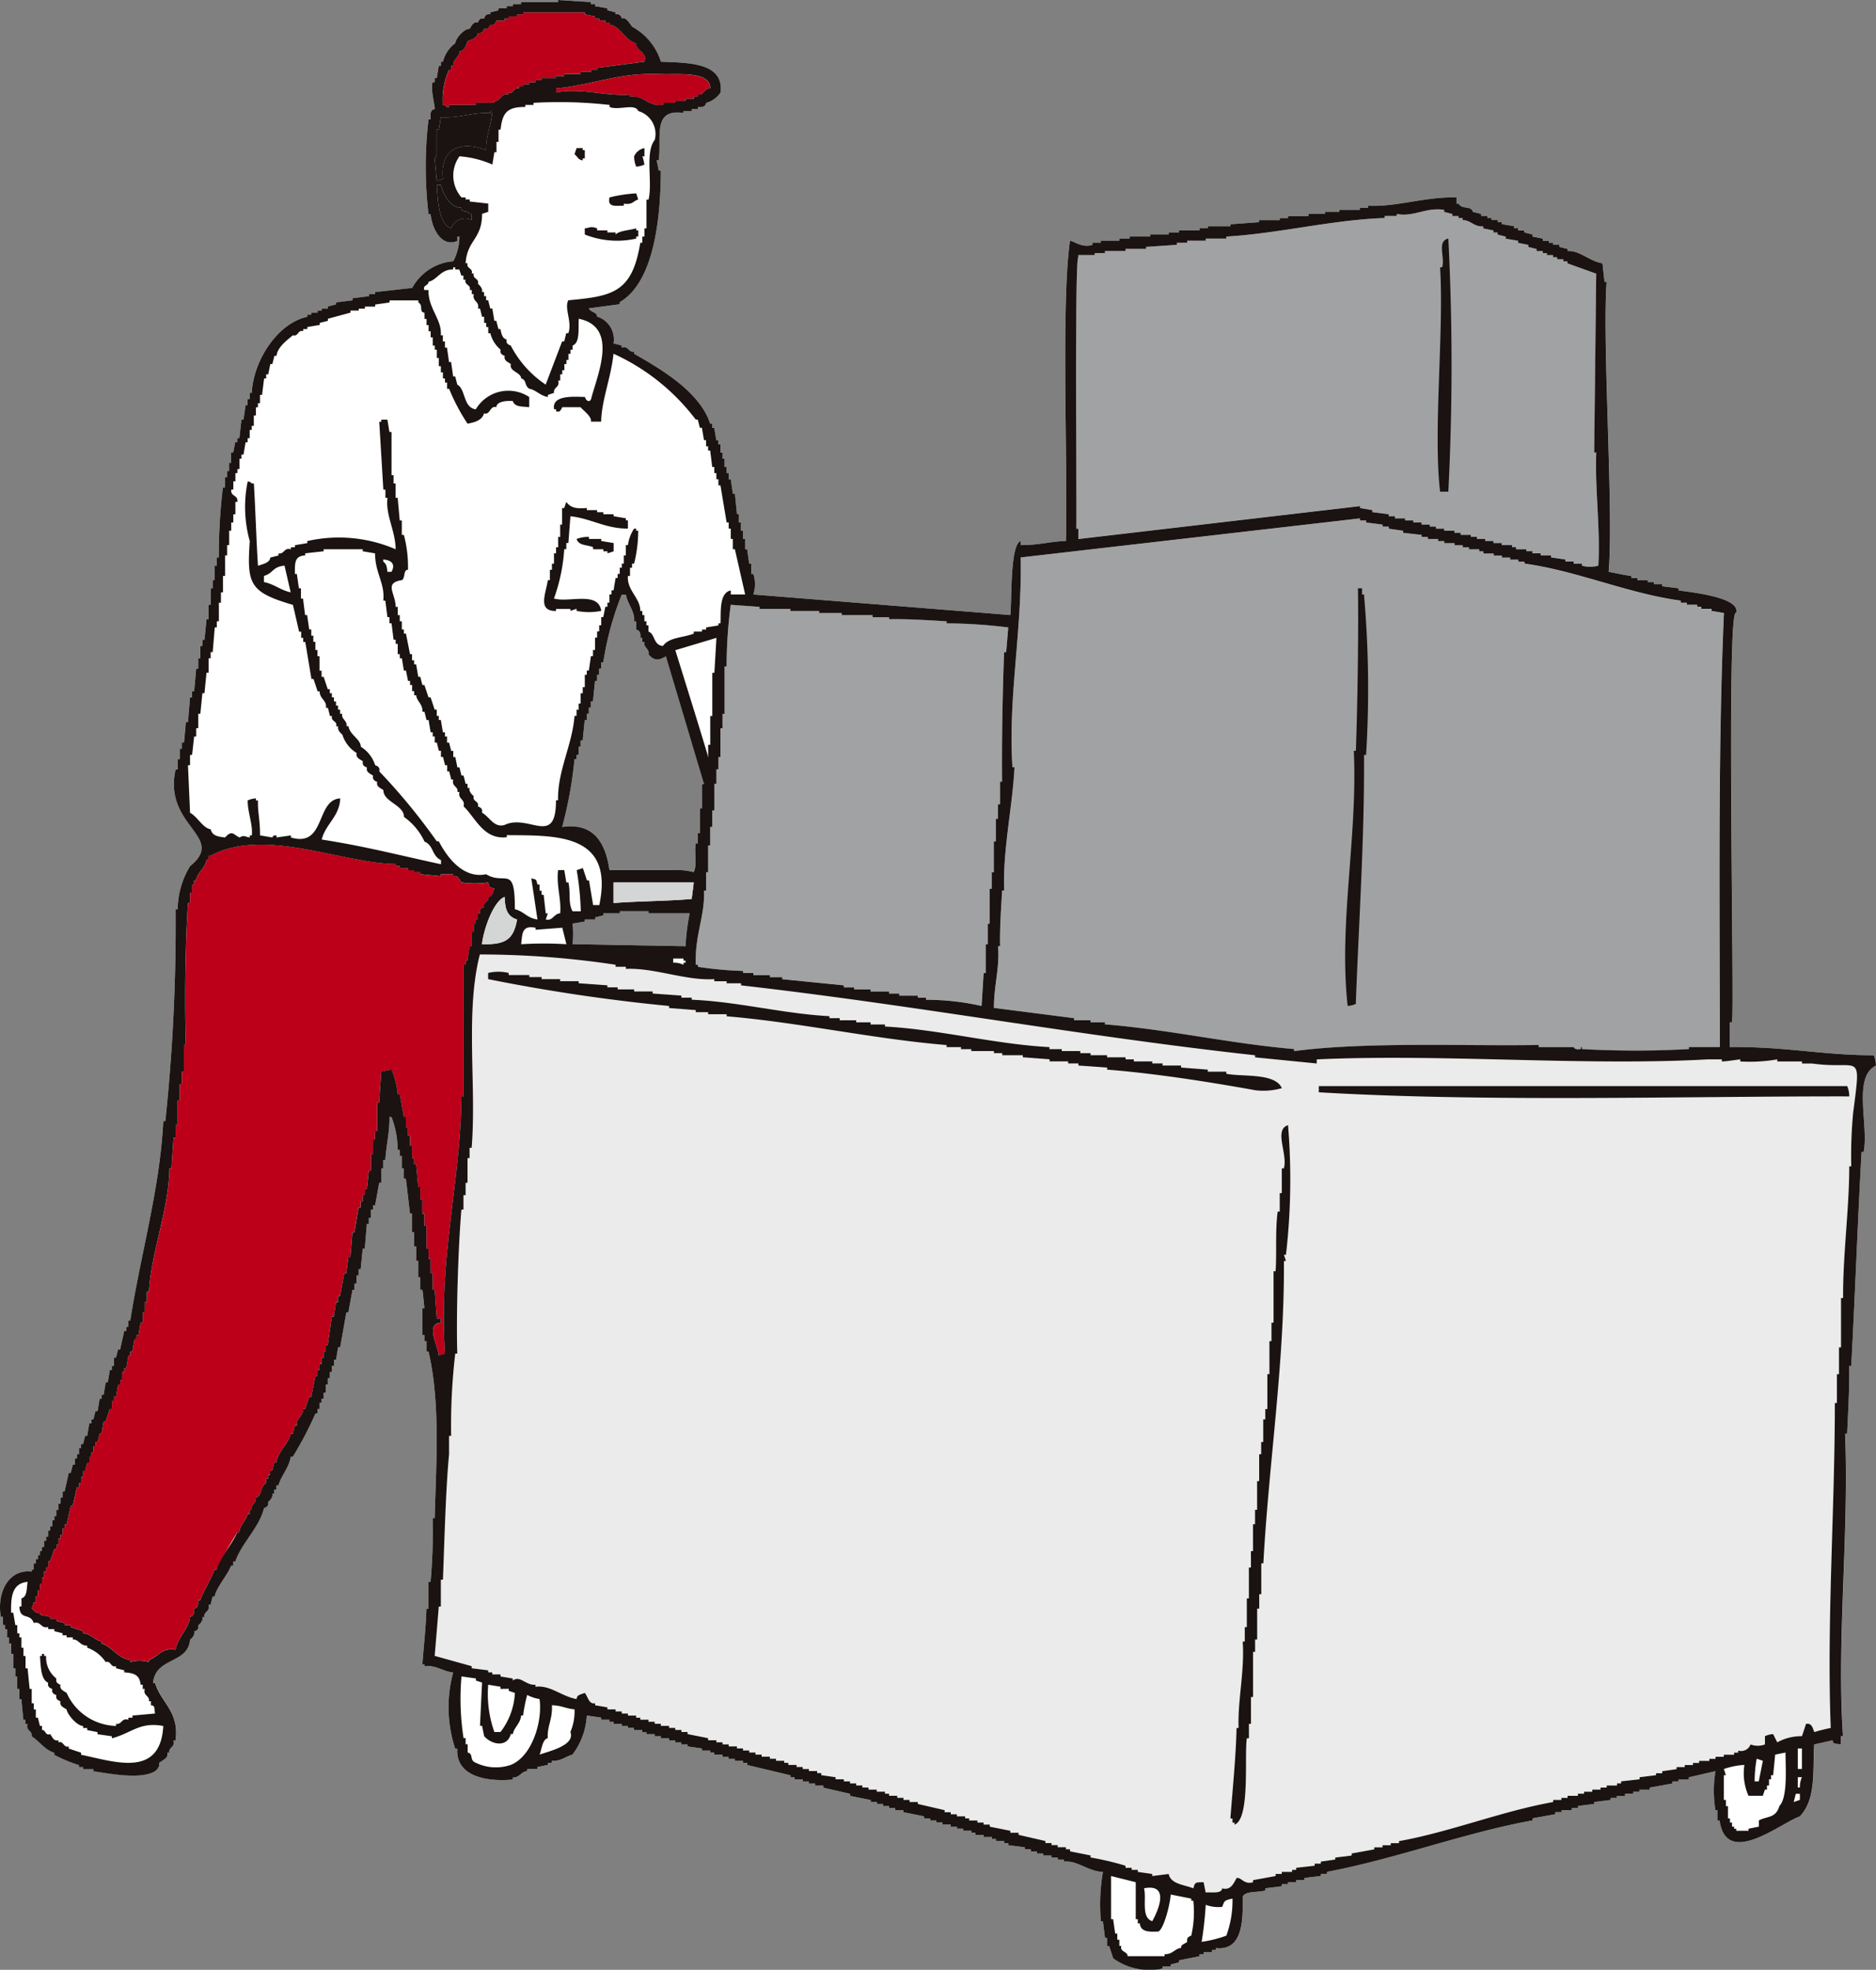 <svg id="グループ_8395" data-name="グループ 8395" xmlns="http://www.w3.org/2000/svg" xmlns:xlink="http://www.w3.org/1999/xlink" width="97.906" height="102.753" viewBox="0 0 97.906 102.753">
  <rect x="0" y="0" width="97.906" height="102.753" fill="#808080" stroke="none"/>
  <defs>
    <clipPath id="clip-path">
      <rect id="長方形_7254" data-name="長方形 7254" width="97.906" height="102.753" fill="none"/>
    </clipPath>
  </defs>
  <path id="パス_10341" data-name="パス 10341" d="M39.522,34.533,39.308,42.8l-2.683-7.189Z" transform="translate(-2.029 -1.913)" fill="#fff" fill-rule="evenodd"/>
  <g id="グループ_8224" data-name="グループ 8224" transform="translate(0 0)">
    <g id="グループ_8223" data-name="グループ 8223" clip-path="url(#clip-path)">
      <path id="パス_10342" data-name="パス 10342" d="M97.905,55.582a1.37,1.37,0,0,0-.108-.537c-2.669,0-4.566-.455-7.512-.429V53.329h.108c.148-.505-.311-21.686.214-21.353.274-.835-2.456-1.09-3-1.181v-.107l-.858-.108v-.108h-.43v-.107h-.321v-.108h-.537v-.107h-.322v-.108c-.449-.061-.8-.15-1.181-.214.272-3.057-.341-11.92-.107-15.13h-.108c-.036-.322-.072-.643-.107-.965-.681-.108-1.181-.682-1.825-.644v-.107l-.429-.108v-.108h-.322v-.107h-.214v-.108h-.322v-.107l-.537-.108v-.107l-.429-.108v-.108h-.322v-.107H79.02V11.8l-.644-.107v-.108h-.214v-.108h-.322v-.107h-.214v-.108H77.3V11.16l-.429-.108c-.1-.343-.564-.107-.751-.429h-.108V10.3c-1.617-.051-3.122.505-4.613.429v.108h-.43v.107H69.9v.108h-.752v.108H68.29v.107H67.217v.108h-.43v.107H65.714v.108l-1.5.108V11.8h-1.18v.108H62.6v.107H61.529v.108h-.537v.108h-.965v.107H58.954v.108h-.537v.107h-.965v.108h-.43v.107c-.513.178-.9-.148-1.18-.214-.477,3.291-.1,12.05-.214,15.666-.838.028-1.427.223-2.362.214V28.22c-.552.22-.454,2.959-.537,3.863L39.318,31.01a1.788,1.788,0,0,0,0-1.072h-.107V29.4H39.1q-.054-.377-.107-.752h-.108v-.537h-.108v-.429h-.107v-.429h-.108v-.43h-.108q-.052-.536-.107-1.073h-.108c-.036-.25-.071-.5-.107-.751H38.03v-.322h-.107v-.321h-.108v-.43h-.108v-.322H37.6v-.429h-.108v-.214h-.107l-.108-.644h-.108V22.1h-.107c-.549-1.7-2.635-2.874-3.97-3.648v-.108c-.3.056-.283-.324-.644-.214v-.107l-.429-.108a1.245,1.245,0,0,0-.859-1.4c.009-.237-.338-.214-.429-.429l1.61-.214v-.108c1.9-1.1,2.139-4.766,2.145-6.867h-.107l-.108-.537h.108c.17-1.171-.371-2.705,1.288-2.468V5.794h.43V5.687h.321V5.58c.19.02.387.01.43-.214a1.326,1.326,0,0,0,.751-.537c.195-1.6-1.752-1.55-3.113-1.61a3.134,3.134,0,0,0-1.5-1.825c-.106-.124-.315-.536-.537-.429C32.4.8,32.308.71,32.129.751V.643L31.7.537V.429L31.055.322V.214h-.214V.107L29.124,0V.107H27.193V.214h-.429V.322h-.322V.429h-.429V.537l-.43.107V.751C25.4.713,25.318.8,25.261.965c-.181-.038-.266.048-.321.214-.244-.061-.312.152-.43.322-.3,0-.722.487-.751.751a1.731,1.731,0,0,0-.643.966h-.108v.214H22.9c-.036.214-.071.429-.107.643h-.108v.215h-.107c-.124.343.14,1.288.107,1.394-.264.027-.221.348-.214.537h-.108a21.1,21.1,0,0,0,0,4.937h.108c.07.728.549,1.759,1.4,1.394V12.34h.107a2.873,2.873,0,0,1-.321,1.288,2.688,2.688,0,0,0-2.146,1.4l-1.932.214v.108h-.322v.107l-.859.108v.107l-.858.108v.108l-.43.107V16.1h-.322V16.2h-.214v.108h-.321v.108h-.215v.107c-1.579.35-2.81,2.3-2.9,3.97h-.107v.322h-.108v.322h-.107l-.108.751H12.6q-.052.483-.107.965h-.108v.214h-.107l-.108.537h-.108v.537h-.107v.43h-.108v.322h-.107v.537h-.108a29.9,29.9,0,0,0-.214,3.648h-.108v.429h-.107v.751H11.1v.43H10.99v.858h-.107V32.3h-.108q-.054.536-.107,1.072h-.108v.322h-.107v.644h-.108v.537h-.108q-.052.589-.107,1.18h-.108v.322H9.918L9.81,37.663H9.7q-.054.537-.107,1.073H9.488v.322H9.381v.537H9.273v.537H9.166c-.67,2.978,2.676,3.493.752,5.043a4.389,4.389,0,0,0-.644,2.253H9.166a97.772,97.772,0,0,1-.537,11.052H8.522c-.173,3.51-1.187,6.959-1.717,10.409H6.7v.322H6.591v.214H6.484l-.215.965H6.162l-.108.43H5.947v.429H5.84v.214H5.732c-.035.214-.071.43-.107.644H5.517q-.054.322-.107.643H5.3v.215H5.2q-.052.322-.107.643H4.981c-.036.144-.072.286-.107.429H4.767v.215H4.659q-.052.322-.107.643H4.444l-.107.43H4.23v.214H4.123v.322H4.016v.214H3.908V76.4H3.8l-.108.429H3.586q-.106.483-.214.965H3.265v.322H3.157v.322H3.05v.322H2.942v.322H2.835V79.3H2.728v.321H2.62v.215H2.514v.321H2.406v.215H2.3v.321H2.192v.215H2.084v.214H1.977v.214H1.869v.214H1.762v.322H1.655v.108c-1.237-.148-1.831,1.146-1.61,2.36H.153v.43H.26v.214H.367v.429H.474v.322H.582v.537H.689v.751H.8v.43H.9v.643h.107v.537h.108L1.226,89.7h.107v.214h.108c-.11.364.27.341.214.644.456.3.683.711,1.18.859v.107a7.644,7.644,0,0,0,1.288.537v.108h.214v.108h.537v.107c.943.136,2.462.438,3.218,0,.118-.093.268-.265.215-.429.178-.166.5-.248.429-.537h.108c-.056-.3.324-.283.214-.644h.107c.2-1.529-.764-1.96-1.073-3H7.986C8.124,86.408,9.8,86.8,9.918,85.52c.117-.092.267-.265.214-.429.165-.053.255-.143.214-.322.116-.09.268-.267.214-.43h.108c-.056-.3.324-.282.214-.643h.107l.108-.429h.108c.07-.46.665-1.106.858-1.61h.108v-.215h.108c.327-.961,1.265-1.788,1.5-2.789.165-.053.255-.143.214-.322.116-.088.268-.267.214-.429h.108v-.214h.108v-.215h.107c.148-.532.546-.893.644-1.5h.107a18.065,18.065,0,0,0,1.181-2.253h.107V73.5h.108V73.18h.107v-.214h.108v-.322H17v-.43h.107v-.321h.108v-.322h.108v-.322h.107v-.322h.108c.036-.214.071-.429.107-.643h.108q.16-.912.322-1.824h.107q.108-.591.214-1.181H18.5v-.322h.108v-.429h.107v-.322h.108q.054-.536.107-1.073h.108l.108-1.288h.107v-.322h.108v-.429h.107v-.214h.108q.108-.591.214-1.181H19.9v-.751H20v-.429h.108c.058-.855.233-1.473.214-2.254h.108a4.8,4.8,0,0,1,.322,1.717h.107V60.3h.108v.643h.107v.537h.108q.108.913.214,1.824h.108v.965h.107v.752h.108v.751h.108v.859h.107v.643h.108c.023.078.107.965.107.965h-.107v1.4h.107v.322h.108V70.5h.107c.628,2.685.395,5.85.322,8.691h-.107a29.456,29.456,0,0,1-.108,3.326h-.108v1.4h-.107c-.034,1.036-.148,2.014-.214,2.9h.107v.108c.562-.1.929.251,1.5.322a6.914,6.914,0,0,0,.107,3.97h.108c-.09,1.545,1.748,1.725,2.9,1.609v-.107c.36.025.456-.346.751-.322V92.28h.537v-.108l.537-.108v-.107H28.8v-.108c.462.031.735-.233,1.073-.322a3.684,3.684,0,0,0,.751-2.038l.751.108V89.7h.43v.108h.214v.107h.429v.108h.322v.108h.322v.107h.429v.108h.214v.107h.43v.108h.321v.108h.43v.107h.322v.108h.321v.107h.322V91.1l.751.108v.107h.43v.108h.214v.107h.429v.108h.322v.107h.322v.108h.429v.108H39v.107l2.253.537v.108h.214v.107h.43v.108h.321v.108h.322v.107h.429v.108l1.4.322v.107l1.073.214V94h.322V94.1h.322v.107H46.4v.108h.322v.107h.43v.108l1.073.214v.108h.321v.107h.322v.108h.322v.108h.429v.107h.322v.108h.322V95.5h.429v.108h.214v.107h.43v.108h.429v.108h.214v.107h.43v.108h.214v.107l.859.108v.108H53.8v.107h.322v.108h.322v.107h.429v.108H55.2V97h.322v.107c.7-.079,1.257.513,2.038.537a9.93,9.93,0,0,0-.107,2.575h.107l.108.859h.107v.429h.108c.072.215.143.43.214.644a3.2,3.2,0,0,0,2.575.537v-.107h.43v-.108l.429-.108v-.107l1.073-.215v-.107h.214v-.108h.43v-.107h.214v-.108c1.491.177,1.391-1.676,1.4-2.683.16-.313.815-.192,1.18-.322V98.5l.859-.108v-.107h.322v-.108h.429v-.107h.429v-.108l.859-.108v-.107h.322v-.108c3.545-.662,7.211-2.05,10.73-2.683v-.107l1.181-.214v-.108h.322v-.108h.537v-.107h.321v-.108L83.2,94.1V94l.859-.108v-.107h.322v-.108h.429v-.107h.429V93.46h.322v-.108H86.1v-.107l1.181-.214v-.108H87.6v-.108h.537v-.107l1.4-.322a6.053,6.053,0,0,0,0,2.038h.108v.537h.107c.354,2.481,3.162.143,4.186-.214.853-.908.667-2.289.751-3.756l.965-.214c-.006.222.191.163.429.214v-.429h.108c-.341-4.935.33-10.751.108-15.773H96.4c.05-1.137.128-2.4.108-3.541h.107c.2-3.753.333-7.5.537-11.16h.108c.283-1.364-.589-3.914.644-4.507M35.777,49.359l-5.9-.108a4.142,4.142,0,0,0,0-1.073l.644-.107v-.108h.536v-.107l.43-.108v-.108h.859v-.107h1.5v.107h2.146a11.472,11.472,0,0,0-.214,1.717m1.5-14.271h-.108v2.253h-.107v1.5h-.108v.643H36.85l-.108,1.4h-.108V42.17h-.107v1.288h-.108v.537h-.107c-.089.525.084,1.111-.108,1.5a3.666,3.666,0,0,0-1.18-.108H31.807c-.217-1.54-.9-2.479-2.468-2.253a21.37,21.37,0,0,0,.644-3.541h.107V39.38H30.2v-.43H30.3v-.321h.108l.108-1.073h.107v-.322h.108v-.322h.107V36.59h.108q.054-.536.107-1.073h.108V35.2h.108v-.322h.107v-.322h.108a15.812,15.812,0,0,1,.965-3.541h.214c.092.508.49.895.43,1.4H33.2v.43c.223.04.239.241.215.429h.107v.214h.108c-.08.265.294.379.214.644.5.589.8.053,1.4-.108v-.108l2.146-.643-.108,1.824" transform="translate(0)" fill="#fff" fill-rule="evenodd"/>
      <path id="パス_10343" data-name="パス 10343" d="M10.493,43.2q-.054-1.234-.107-2.468h.107V40.2H10.6c.036-.321.071-.643.107-.965h.108V38.8h.107v-.751h.108l.108-1.073h.107l.108-1.073h.107v-.752h.108v-.321h.108q.054-.645.107-1.287h.108v-.322h.107v-.966H12.1v-.536h.108v-.859h.107V29.79h.108v-.537h.107V28.5h.108v-.43h.107v-.429h.108V27h.108c.042-.382-.368-.263-.322-.643h.107v-.43h.108V25.5h.108v-.214h.107v-.537h.108v-.214h.108q.052-.323.107-.644H13.5v-.214H13.6v-.429h.108V23.03h.107v-.537h.108v-.429h.108V21.85h.107v-.43h.108q.054-.428.107-.858h.108v-.214h.108c.036-.179.071-.358.107-.537h.108c.036-.144.072-.286.107-.43H15c.058-.434.47-.757.859-1.073.287.086.248-.3.537-.214v-.108h.214V17.88l.643-.108v-.107l.43-.108v-.107l1.18-.322v-.108h.43v-.108h.322v-.107h.537V16.7l.751-.107v-.108h1.5v.108c.281.147.008.486.322.537v.322h.107v.321h.108v.322h.108v.322h.107v.429h.108v.214h.107v.43h.108v.429h.108v.322h.107v.322H23.8v.214h.107V21.1h.108a10.341,10.341,0,0,0,.965,1.824c.427-.075.769-.2.859-.537.34.1.3-.423.644-.322.02-.329.6-.339.858-.322.111.313.422.275.859.322v-.537a1.972,1.972,0,0,0-2.789.644c-.67-.094-.517-1.055-.966-1.288-.036-.143-.071-.285-.107-.429h-.108L24.12,19.7h-.107l-.108-.751H23.8v-.322h-.108v-.322h-.107c.071-.823-.667-1.4-.644-2.361h-.214c-.1-.267.232-.227.214-.429.461-.1.636-.656,1.288-.644v-.107h.108v.107h.214c.036.108.072.214.107.322h.108v.214h.108c-.086.288.3.248.214.537h.107v.214H25.3c-.094.393.31.359.214.751h.108l.107.43h.108v.322h.107v.214h.108V18.2h.108a1.623,1.623,0,0,0,.537.858c-.039.182.047.267.214.322-.062.244.152.312.322.429-.108.388.531.424.537.752.306.077.15.372.429.537.345.059.547.358.965.429V21.42l.322-.107c-.056-.3.325-.283.214-.644h.108v-.321h.108v-.215h.107v-.321h.108V19.6h.107v-.321h.108v-.215h.108v-.214c.389-.154.293-.834.321-1.394,2.089.427.985,2.883.644,4.185-.074.2-.267.1-.322-.108-.474,0-1.75-.14-1.61.644h.108v.107c.224.079.258-.12.322-.214h.965c.072.115.61.488.537.751h.537c.018-1.117.52-2.3.643-3.54a11.137,11.137,0,0,1,4.292,3.434H37c.036.143.071.285.107.429h.108l.108.643h.107V24.1h.108v.214h.107l.108.859h.108V25.5h.107v.322h.108v.322h.107q.162.965.322,1.931h.108V28.4h.107v.537h.108v.537h.107q.269,1.18.537,2.361h-.751v-.214c-.634.128-.5,1.209-.537,1.716H38.07v.108l-.644.108v.107h-.214v.108h-.429v.107c-.575.219-1.288.183-1.61.644-.518-.054-.395-.625-.751-.751v-.322h-.108v-.214h-.108V32.9H34.1v-.214h-.108c.015-.67-.708-1.072-.643-1.824h.107v-.43h.108v-.214h.107a7.252,7.252,0,0,0,.215-1.716h-.108V28.4H33.67a2.047,2.047,0,0,0-.321.859h-.108v.537h-.108v.429h-.107v.214h-.108v.322h-.107v.214H32.7l-.108.644H32.49v.214h-.108v.429h-.107v.215h-.108l-.108.537h-.107v.429h-.108v.322h-.107v.321h-.108v.644h-.108v.322h-.107l-.108.751H31.2v.214h-.108v.644h-.107v.322H30.88v.536h-.108v.322h-.107v.322h-.108c-.11,1.508-.894,2.872-.859,4.4h-.107c0,2.465-1.415.685-2.683,1.288-.556.157-.762-.4-1.181-.644.042-.179-.05-.268-.214-.322.086-.288-.3-.248-.214-.537-.115-.09-.269-.266-.214-.429h-.108V41.7h-.107l-.108-.43h-.108c-.035-.143-.071-.286-.107-.429h-.108c-.036-.179-.071-.358-.107-.537h-.108v-.322H24.12l-.107-.429h-.108v-.322H23.8v-.214h-.108c-.036-.214-.072-.43-.107-.644h-.108V38.16h-.108v-.322h-.107q-.108-.322-.214-.643H22.94c-.072-.214-.143-.43-.214-.644h-.108c-.036-.143-.072-.286-.107-.429H22.4l-.108-.644h-.107v-.214h-.108V34.94h-.107l-.215-1.073h-.107v-.214h-.108v-.429h-.107V32.9H21.33v-.429h-.108c0-.71-.633-1.245.322-1.4.192-.088.068-.558.322-.537a6.454,6.454,0,0,0-.214-1.824h-.108v-.751h-.107l-.108-1.181h-.108v-.751h-.107v-.429h-.108V23.352H20.9l-.108-.643h-.322v.107h-.107q.106,1.771.214,3.541h.107v.429h.108c-.107.91.409,1.69.429,2.683a7.466,7.466,0,0,0-4.613-.429v.107l-.644.108v.107H15.75v.108c-.362-.11-.341.27-.643.214v.108l-.43.107c-.028.272-.362.335-.643.43-.085-1.3-.136-3.015-.215-4.292-.2.011-.083-.081-.321-.108a6.612,6.612,0,0,0,.107,3.113c-.151,2.237-.025,2.661,2.254,3.326q.16.7.322,1.4h.107v.321h.108V34.3H16.5q.162.965.322,1.931h.108q.106.323.214.644h.107c-.01.394.4.486.322.859h.108c.036.143.072.286.107.429H17.9c-.085.288.3.248.214.537h.108c-.05.167.094.334.214.429a1.758,1.758,0,0,0,.751.966c-.061.244.152.311.322.429-.038.183.047.266.214.322-.061.244.152.311.322.429-.039.181.048.267.214.322-.062.243.153.312.322.43-.017.609,1.09.785,1.073,1.394A3.25,3.25,0,0,1,22.726,44.7c.486.2.368.733.859.966v.214c-2.319-.5-3.922-.929-6.224-1.288.195-.811.932-1.2.965-2.146-1.289.067-.74,2.581-2.575,2.038v-.108L15,44.49v-.108c-.186-.026-.214.108-.214.108l-.644-.108c0-.845-.133-1.254-.107-1.824h-.108v-.107a1.143,1.143,0,0,0-.429.107c-.007.622.281,1.271.214,1.824H13.6v.108c-.286-.043-.265-.141-.537,0-.317-.153-.381-.408-.751,0-.431-.049-.673-.112-.751-.429-.4-.052-.671-.634-1.073-.859" transform="translate(-0.575 -0.818)" fill="#fff"/>
      <path id="パス_10344" data-name="パス 10344" d="M24.124,8.388V7.1h.108q.052-.322.107-.644c1.054.052,1.663-.276,2.575-.214V6.135h.108c-.047.735-.323,1.208-.322,2.038-1.213-.5-2.437-.158-2.253,1.5l-.322.108L24.016,8.6s.091-.02.108-.214" transform="translate(-1.33 -0.34)" fill="#1a1311"/>
      <path id="パス_10345" data-name="パス 10345" d="M24.881,12.477c-.642-.214-.689-1.366-.751-2.253h.214c.141.541.52,1.191,1.073,1.18,0,.272.3.1.429.322h.108v.322a.769.769,0,0,0-1.073.429" transform="translate(-1.336 -0.566)" fill="#1a1311"/>
      <path id="パス_10346" data-name="パス 10346" d="M23,73.3c-.056-.573-.723-1.652.108-1.716v-.215H22.89q-.054-.751-.107-1.5h-.108V69h-.107v-.751h-.108v-.537h-.108v-1.18h-.107v-.644h-.108V65.14h-.107V64.5h-.108q-.054-.589-.107-1.18H21.71v-.322H21.6v-.643H21.5v-.537h-.108v-.43H21.28v-.537h-.107q-.108-.589-.214-1.18h-.108a4.176,4.176,0,0,0-.322-1.288l-.537.107q-.052.8-.107,1.61h-.108v1.5h-.107v.43h-.108v.751h-.108v.859h-.107l-.108.965h-.107v.322h-.108v.321h-.108v.322h-.107q-.108.645-.214,1.288h-.108q-.054.645-.107,1.288h-.108L18.168,69h-.107q-.108.591-.214,1.181H17.74v.322h-.108c-.036.25-.071.5-.107.751h-.108q-.108.751-.214,1.5H17.1v.322h-.107V73.4h-.108v.321h-.108v.322h-.107v.322h-.108q-.106.537-.214,1.073h-.107l-.215.644h-.107c.01.394-.4.485-.322.858h-.108c-.035.144-.071.286-.107.43h-.108c-.117.521-.642.878-.751,1.5h-.107l-.108.429H14.2v.215h-.108v.214h-.108v.214c-.324.176-.173.659-.536.751.08.265-.294.379-.215.644h-.108v.214h-.107c-.038.322-.4.551-.43.965h-.107a21.767,21.767,0,0,0-1.072,1.932H11.3c-.169.489-.582,1.119-.751,1.61h-.107c.022.191.009.386-.214.429.023.19.008.387-.215.429-.026.607-.609,1-.751,1.717-.744-.13-.91.4-1.4.537v.108a1.7,1.7,0,0,0-.964,0v-.108c-.69-.1-.915-.674-1.5-.859v-.107c-.324-.039-.552-.4-.967-.43v-.107l-.643-.215v-.107H3.468v-.108l-.429-.107V87.03H2.717v-.108l-.537-.107v-.108c-.234.043-.237-.064-.43-.214l.108-.322h.108V85.85h.108v-.322h.107v-.322h.107v-.322H2.4v-.322H2.5v-.214H2.61v-.322h.108c.073-.214.143-.429.214-.643h.108v-.214h.108v-.322h.108v-.214h.106v-.322h.108v-.214h.107l.215-.966H3.9q.108-.482.214-.965H4.22v-.214h.108v-.322h.106V79.3h.108l.108-.429h.107v-.322h.108v-.214h.108v-.322h.108V77.8h.106l.108-.429H5.4c.036-.215.07-.43.106-.644h.108l.215-.643h.107v-.43h.107v-.214h.109c.036-.214.072-.429.106-.644h.108v-.214h.108v-.429h.108V73.94h.107q.054-.323.107-.644H6.9v-.214h.108c.034-.214.07-.429.106-.644h.108v-.214h.108l.107-.643h.108v-.537h.108v-.537h.108v-.537h.106c.118-2.059,1.052-4.334,1.074-6.438h.107q.054-.8.107-1.61h.108v-.643h.109V59.989h.107v-.858h.107v-.644h.107v-1.4H9.8c-.074-2.409-.031-5.142.108-7.4h.107v-.537h.109v-.429h.107v-.214h.107c.026-.389.51-.684.537-1.073h.108v-.214h.107c2.8-1.508,6.849.4,9.658.429v.108h.214v.107h.429v.108h.322v.108h.322v.107l1.073.108v-.108h.643v.108c.243-.062.312.152.429.322a4.514,4.514,0,0,0,1.4,0c.082.292.026.244.322.321-.082.224-.094.428-.322.43.085.288-.3.248-.214.537-.165.053-.254.142-.214.321h-.108v.322h-.107v.214h-.108v.43h-.107v.751h-.108l-.108.751h-.107v.214h-.108v6.867h-.108c-.051,4.545-1.205,8.393-.858,13.413L23,73.3" transform="translate(-0.097 -2.583)" fill="#bc0019"/>
      <path id="パス_10347" data-name="パス 10347" d="M98.055,60.862a23.942,23.942,0,0,0-.108,2.9H97.84c0,2.217-.336,4.6-.322,6.867h-.108V73.2H97.3v1.4H97.2v1.5h-.107c0,5.6-.427,11.418-.214,16.954a8.257,8.257,0,0,0-.859.214c-.1-.275-.145-.469-.43-.429q-.106.322-.214.644a2.568,2.568,0,0,0-1.288.321l-.214-.429a1.123,1.123,0,0,0-.429.108v.429a1.042,1.042,0,0,1-.752,0,.522.522,0,0,1-.643.322v.107h-.214v.108H91.3v.107h-.43v.108h-.322v.108h-.537v.107h-.321v.108h-.43v.107h-.429V95.2l-.751.108v.107h-.322v.108l-.859.107v.108l-.965.107v.108h-.214v.108h-.537v.107h-.322v.108h-.429v.108H84v.107h-.321v.108H83.14V96.7h-.322v.108h-.43v.107c-2.619.459-5.432,1.577-8.047,2.039v.107h-.43v.108h-.429v.108h-.429v.107l-1.181.214v.108l-.859.107v.108l-.751.108v.107h-.322v.108l-.965.108v.107h-.214v.108h-.537v.107H67.9v.108l-1.18.214v.108c-.476.145-.631-.293-.859-.215-.176.334-.322.644-.751.537-.035.294-.528.184-.859.215l-.108-.537c-.41.01-.448-.022-.537.321-.459-.195-1.169-.207-1.287-.751l-.859.108v-.108l-.751-.107v-.108h-.321v-.107H60.07v-.108a14.885,14.885,0,0,0-1.824-.43v-.107l-1.073-.214v-.108h-.214v-.107h-.43v-.108h-.321v-.108h-.322v-.107l-1.4-.322v-.108h-.429v-.107L52.988,98.2V98.1h-.322v-.108h-.322v-.107h-.429v-.108H51.7v-.107h-.429v-.108h-.322v-.107h-.321v-.108l-1.4-.322v-.108H48.8v-.107h-.321V96.7h-.322v-.107h-.43v-.108h-.214v-.107h-.429v-.108h-.429v-.108h-.322v-.107h-.322v-.108h-.322v-.108h-.322v-.107H44.94v-.108l-.751-.107v-.108h-.214v-.107h-.43V95.2h-.321v-.108H42.9v-.107h-.43v-.108h-.214V94.77h-.429v-.108h-.322v-.108h-.429v-.107h-.322V94.34h-.322v-.107h-.322v-.108H39.79v-.108h-.43v-.107h-.322V93.8h-.321V93.7h-.43v-.108l-1.073-.214v-.108h-.321V93.16h-.322v-.108h-.322v-.107H35.82v-.108H35.5V92.73h-.322v-.107h-.429v-.108h-.215v-.108H34.1V92.3H33.78v-.108h-.321v-.107h-.43v-.108l-.643-.107v-.108c-.323.074-.368-.333-.537-.537-.23.088-.414.1-.43.322-.8-.147-1.363-.74-2.146-.644V90.8c-.5.055-.8-.509-1.18-.215v-.107l-.644-.108v-.107h-.429v-.108h-.214v-.107l-.859-.108v-.108L24.016,89.3q.108-1.287.214-2.575h.108v-1.4h.108c.077-1.915.144-4.724.321-6.545v-.965h.108a32.3,32.3,0,0,1,.214-4.292H25.2c-.068-1.992.052-5.649.214-7.512h.108v-.751h.107v-.643h.108V63.33h.107v-.537h.108c.267-3.214-.35-7.054.429-10.087a47.648,47.648,0,0,1,7.083.537v.107h.536v.108c1.5-.065,3.113.625,4.614.537V54.1h.644v.107H40v.108c9.129,1.041,17.662,2.641,26.825,3.648v.108l3.219.321v-.214c6.6-.3,13.949.355,20.388,0h.751v.108c.323-.009.644-.076.965-.108v.108a8.522,8.522,0,0,0,1.932-.108v.108h1.288v.107h.537c2.482.352,2.556-.732,2.146,2.468" transform="translate(-1.33 -2.918)" fill="#ebebeb" fill-rule="evenodd"/>
      <path id="パス_10348" data-name="パス 10348" d="M59.564,14.053v-.108h.859v-.107h.537v-.108h1.073v-.107h1.073v-.108l1.609-.108V13.3h.537v-.108h.966v-.107H67.29V12.98c2.724-.156,5.535-.876,8.262-.965v-.108H76.2V11.8c.857.174,1.536-.364,2.468-.215v.108l.429.108v.107h.322v.108h.214v.107c.4-.02.6.366,1.073.322v.108l.537.107v.108h.214v.108l.43.107v.108l.643.107V13.3l.537.107v.108l.429.108v.107h.322v.108h.214v.107h.322v.108h.214v.108h.322v.107H85.1v.108l1.5.537L86.5,24.246H86.6c-.079,1.834.218,4,.107,5.9a1.594,1.594,0,0,1-.859,0v-.107h-.429v-.108H85v-.108l-.752-.107v-.108h-.536V29.5h-.43V29.4h-.322v-.108h-.537v-.107H82.2v-.108h-.537v-.107h-.429v-.108H80.81v-.108h-.43v-.107h-.322v-.108h-.537v-.108H79.2v-.107h-.537v-.108h-.43V28.11h-.322V28h-.429V27.9h-.429v-.108h-.43V27.68h-.537v-.107h-.321v-.108l-.859-.107v-.108l-.644-.108v-.107l-14.7,1.716v-.537h-.108c.035-.45-.094-14.167.108-14.164" transform="translate(-3.292 -0.64)" fill="#a1a2a3" fill-rule="evenodd"/>
      <path id="パス_10349" data-name="パス 10349" d="M55.879,41.609c-.238-3.63.507-7.081.429-10.944l17.7-2.038v.108h.322v.107l.859.107v.109h.322v.107l.751.108v.107l.965.108v.106h.322V29.7h.537v.108h.322v.107h.537v.108h.429v.107H79.7v.107h.537v.109h.214v.107h.537v.108h.429v.107h.43v.107h.429v.109H82.6v.107c2.724.37,5.414,1.566,8.155,1.932v.107h.322v.107h.537v.109h.214v.107h.537v.108l.643.107c-.32,7.311-.213,15.511-.214,22.641h-1.61v.107a50.9,50.9,0,0,1-5.58,0V56.2c-.15-.019.043.083-.107.107-.282.046-.322-.107-.322-.107H83.349V56.1c-3.856.065-8.988-.18-12.769.322v-.109c-3.3-.277-6.574-1.025-9.871-1.288v-.106h-.751v-.109H59.1V54.7l-4.185-.537c0-1.193.31-2.115.214-3.217h.107c-.022-.929.051-1.979.108-2.9h.108c-.091-2.069.438-4.389.537-6.439Z" transform="translate(-3.041 -1.585)" fill="#a1a2a3" fill-rule="evenodd"/>
      <path id="パス_10350" data-name="パス 10350" d="M41.769,33.5v.108h1.61v.107h1.5v.108h1.181v.107h1.61v.108h.858v.108c.966-.023,2.047.053,3,.107v.108a26.6,26.6,0,0,1,3.219.214l-.108,1.288h-.107c-.081,1.97-.129,4.761-.108,6.761h-.107V43.8h-.108v.751h-.108v1.181H54v1.61h-.108V48.2h-.107v1.824h-.108V51.1h-.108v1.5h-.107l-.108,1.716A13.343,13.343,0,0,0,50.46,54v-.107h-.429v-.108h-.966v-.107h-.537v-.108h-.965v-.107H46.7v-.108h-.537v-.108l-3.218-.321v-.108h-.644v-.108h-.859V52.6H40.91V52.5a18.838,18.838,0,0,1-2.361-.214v-.108h-.107c-.064-1.518.479-2.543.429-3.863h.108v-.965h.107v-1.4h.108v-.965H39.3v-.859h.108v-1.4h.108v-.751h.107v-.644h.108v-1.5h.107v-.751h.108V36.615h.108a24.342,24.342,0,0,1,.214-3.219l1.5.108" transform="translate(-2.129 -1.85)" fill="#a1a2a3" fill-rule="evenodd"/>
      <path id="パス_10351" data-name="パス 10351" d="M36.083,4.089c.936.055,2.674-.2,2.683.751-.321,0-.352.379-.644.322v.108h-.214v.107h-.429v.108h-.537v.107H36.3V5.7c-.845.093-.947-.509-1.716-.429V5.162c-1.252.1-2.585-.371-3.863-.108V4.84c2.032-.209,3.293-.833,5.365-.751" transform="translate(-1.701 -0.226)" fill="#bc0019" fill-rule="evenodd"/>
      <path id="パス_10352" data-name="パス 10352" d="M24.793,3.686H24.9V3.471h.107c-.025-.361.346-.456.322-.751.25-.026.334-.279.429-.537.257-.1.512-.177.537-.43.182.04.267-.048.323-.214.18.04.267-.049.321-.214.18.041.269-.049.322-.214h.429V1H27.9V.9h.43V.789h.321V.681h3.219V.789L32.41.9V1h.215v.108h.321v.107h.214v.108c.566.058.8.815,1.4.965-.033.411.615.455.43.966l-2.468.322v.107H32.2v.108h-.537V3.9H30.8v.108h-.429v.107h-.751v.108H29.3V4.33h-.323v.107h-.322v.108h-.213v.107c-.289-.085-.249.3-.537.215v.107c-.4-.141-.4.391-.751.322V5.4h-.965V5.51H24.793v.108c-.21.028-.074-.1-.323-.108a3.718,3.718,0,0,1,.323-1.824" transform="translate(-1.355 -0.038)" fill="#bc0019" fill-rule="evenodd"/>
      <path id="パス_10353" data-name="パス 10353" d="M97.9,55.583a1.351,1.351,0,0,0-.107-.537c-2.669,0-4.566-.456-7.512-.429V53.329h.108c.148-.505-.311-21.686.214-21.353.274-.834-2.456-1.089-3-1.18v-.108l-.858-.107v-.108h-.43v-.108h-.321V30.26h-.537v-.108h-.322v-.107c-.449-.062-.8-.151-1.181-.215.272-3.057-.34-11.919-.107-15.129h-.108q-.054-.483-.107-.966c-.681-.108-1.181-.681-1.824-.643v-.108l-.43-.107v-.108h-.322v-.108h-.214v-.107h-.322v-.108l-.537-.107v-.108l-.429-.108v-.107h-.322v-.108H79.02V11.8l-.643-.108v-.108h-.215v-.107H77.84v-.108h-.215v-.107H77.3V11.16l-.429-.108c-.1-.343-.564-.106-.751-.429h-.108V10.3c-1.617-.051-3.122.506-4.613.43v.107h-.429v.108H69.9v.107h-.752v.108H68.29v.108H67.217v.107h-.43v.108H65.714v.107l-1.5.108V11.8h-1.18v.107H62.6v.108H61.529v.107h-.537v.108h-.965v.108H58.954v.107h-.537v.108h-.965v.107h-.43v.108c-.513.178-.9-.149-1.18-.214-.477,3.29-.1,12.05-.214,15.666-.838.027-1.426.222-2.362.214v-.214c-.552.219-.454,2.959-.536,3.863L39.318,31.011a1.792,1.792,0,0,0,0-1.073h-.107V29.4H39.1q-.054-.375-.107-.751h-.108v-.537h-.108v-.43h-.107v-.429h-.108v-.429H38.46l-.108-1.073h-.108c-.036-.25-.071-.5-.107-.751H38.03V24.68h-.107v-.322h-.108v-.429h-.108v-.322H37.6v-.429h-.108v-.215h-.107l-.108-.643h-.108V22.1h-.107c-.549-1.7-2.635-2.875-3.97-3.649v-.107c-.3.056-.283-.325-.644-.214v-.108l-.429-.107a1.244,1.244,0,0,0-.859-1.4c.009-.238-.337-.214-.429-.43l1.61-.214v-.107c1.9-1.1,2.139-4.767,2.146-6.867h-.108l-.108-.537h.108c.17-1.171-.371-2.705,1.288-2.468V5.794H36.1V5.688h.322V5.58c.19.021.387.01.43-.214a1.322,1.322,0,0,0,.751-.537c.195-1.6-1.752-1.549-3.112-1.61a3.14,3.14,0,0,0-1.5-1.824c-.106-.125-.315-.536-.537-.429C32.4.8,32.308.711,32.129.751V.644L31.7.537V.43L31.056.322V.215h-.215V.108L29.124,0V.108H27.193V.215h-.429V.322h-.322V.43h-.429V.537l-.43.108V.751C25.4.714,25.318.8,25.262.966c-.182-.038-.267.047-.322.214-.244-.062-.312.152-.43.322-.3,0-.721.487-.751.751a1.726,1.726,0,0,0-.643.965h-.108v.214H22.9c-.035.214-.071.43-.107.644h-.108v.214h-.107c-.124.344.14,1.289.107,1.4-.264.027-.221.348-.214.537h-.108a21.09,21.09,0,0,0,0,4.936h.108c.07.728.549,1.76,1.4,1.4V12.34h.107a2.873,2.873,0,0,1-.321,1.288,2.686,2.686,0,0,0-2.146,1.394l-1.932.215v.107h-.322v.108l-.858.107v.108l-.859.108v.107l-.43.108V16.1h-.321V16.2h-.215v.108h-.321v.107h-.215v.108c-1.579.349-2.81,2.3-2.9,3.97h-.107v.322h-.108v.321h-.107l-.108.752H12.6q-.052.482-.107.965h-.108v.214h-.107l-.108.537h-.108v.537h-.107v.429h-.108v.322h-.107v.537h-.108a30.1,30.1,0,0,0-.214,3.648h-.108v.43h-.107v.751H11.1v.429h-.107v.859h-.108V32.3h-.108q-.054.537-.107,1.073h-.108v.322h-.107v.643h-.108v.537h-.108q-.052.591-.107,1.181h-.108v.322H9.918L9.81,37.664H9.7Q9.65,38.2,9.6,38.737H9.488v.321H9.381V39.6H9.273v.536H9.166c-.67,2.979,2.676,3.493.752,5.043a4.392,4.392,0,0,0-.644,2.254H9.166A97.772,97.772,0,0,1,8.629,58.48H8.522C8.349,61.989,7.335,65.438,6.8,68.889H6.7v.321H6.591v.214H6.484l-.215.966H6.162l-.108.429H5.947v.43H5.84v.214H5.732q-.052.322-.107.643H5.517c-.036.214-.071.43-.107.644H5.3v.214H5.2q-.052.322-.107.644H4.981c-.036.143-.071.286-.107.429H4.767v.214H4.659c-.035.214-.071.43-.107.644H4.444c-.036.143-.071.286-.107.429H4.23v.214H4.123v.322H4.016v.214H3.908V76.4H3.8l-.108.43H3.587l-.215.965H3.265v.322H3.157v.321H3.05v.322H2.942v.322H2.835V79.3H2.728v.322H2.62v.214H2.514v.322H2.406v.214H2.3v.322H2.192v.214H2.084v.214H1.977v.214H1.869v.215H1.762v.321H1.655v.108C.418,81.831-.176,83.125.045,84.34H.153v.429H.26v.215H.367v.429H.474v.322H.582v.537H.69v.751H.8v.429H.9V88.1h.107v.537h.108q.054.536.107,1.073h.108v.214h.108c-.11.363.27.34.214.644.456.3.683.71,1.18.858v.108a7.648,7.648,0,0,0,1.288.537v.107h.214v.108h.537v.108c.943.136,2.462.438,3.218,0,.118-.093.268-.265.215-.43.179-.165.5-.247.429-.537h.108c-.056-.3.324-.282.214-.643h.107c.2-1.53-.764-1.96-1.072-3H7.986c.138-1.366,1.816-.971,1.932-2.253.117-.092.267-.266.214-.43.164-.053.255-.143.214-.322.116-.089.268-.266.214-.429h.108c-.056-.3.324-.282.214-.644h.108c.035-.143.071-.285.107-.429h.108c.07-.46.665-1.105.858-1.61h.108v-.214h.108c.327-.961,1.265-1.788,1.5-2.789.165-.053.255-.144.214-.322.116-.089.268-.268.214-.43h.108v-.214h.108v-.214h.107c.148-.533.546-.894.644-1.5h.107a18.076,18.076,0,0,0,1.181-2.254h.107V73.5h.108V73.18h.108v-.214h.107v-.322H17v-.429h.107v-.322h.108v-.322h.108V71.25h.107v-.322h.108c.036-.214.071-.43.107-.644h.108q.162-.911.322-1.824h.107l.215-1.18H18.5v-.322h.108v-.43h.107v-.321h.108q.054-.537.107-1.073h.108l.108-1.288h.107v-.322h.108v-.43h.107v-.214h.108q.108-.589.214-1.18H19.9v-.751H20v-.43h.108c.058-.854.233-1.472.214-2.253h.108a4.775,4.775,0,0,1,.322,1.716h.107V60.3h.108v.644h.107v.537h.108q.108.911.214,1.824h.108v.965h.107v.751h.108v.751h.108v.859h.107v.644h.108c.023.077.107.965.107.965h-.107v1.4h.107v.322h.108V70.5h.107c.628,2.686.395,5.851.322,8.692h-.107a29.463,29.463,0,0,1-.108,3.326h-.108v1.4h-.107c-.034,1.035-.148,2.014-.214,2.9h.107v.107c.562-.1.929.252,1.5.322a6.914,6.914,0,0,0,.107,3.97h.108c-.09,1.545,1.748,1.725,2.9,1.61v-.108c.36.026.456-.346.751-.321V92.28h.537v-.108l.537-.107v-.108H28.8v-.107c.463.03.735-.234,1.073-.322a3.687,3.687,0,0,0,.751-2.039l.751.108v.108h.43v.107h.214v.108h.429v.108h.322v.107h.322v.108h.429v.107h.214v.108h.43v.108h.322v.107h.429v.108h.322v.107h.322v.108h.321V91.1l.751.108v.108h.43v.107h.214v.108h.429v.107h.322v.108h.322v.108h.429v.107H39v.108l2.253.537v.107h.214v.108h.43v.107h.321v.108h.322v.108h.429v.107l1.4.322v.108l1.073.214V94h.322V94.1h.322v.108H46.4v.107h.322v.108h.43v.108l1.073.214v.107h.321v.108h.322v.107h.322v.108h.429v.108h.322v.107h.322V95.5h.429v.107h.214v.108h.43v.108h.429v.107h.214v.108h.43v.107h.214v.108l.859.108v.107H53.8v.108h.322v.107h.322v.108h.43v.107H55.2V97h.322v.108c.7-.079,1.257.513,2.038.537a9.926,9.926,0,0,0-.107,2.575h.107l.108.859h.108v.429h.107q.108.322.214.644a3.2,3.2,0,0,0,2.576.537v-.108H61.1v-.108l.429-.107v-.108l1.073-.214v-.108h.214v-.107h.43v-.108h.214v-.107c1.491.176,1.391-1.677,1.4-2.683.16-.314.815-.193,1.18-.322V98.5l.859-.107v-.108h.322v-.107h.429v-.108h.43v-.108l.858-.107v-.108h.322v-.107c3.545-.662,7.211-2.05,10.73-2.683v-.108l1.181-.214v-.107h.322v-.108h.537v-.108h.322v-.107L83.2,94.1V94l.859-.107v-.108h.322v-.107h.429v-.108h.43v-.107h.321v-.108H86.1v-.108l1.181-.214v-.108H87.6v-.107h.537v-.108l1.394-.321a6.053,6.053,0,0,0,0,2.038h.108v.537h.107c.354,2.481,3.162.143,4.186-.214.853-.909.667-2.289.751-3.756l.965-.214c0,.222.191.163.429.214v-.429h.108c-.341-4.936.33-10.751.108-15.774H96.4c.05-1.136.128-2.4.108-3.54h.107c.2-3.754.333-7.5.537-11.16h.108c.283-1.365-.589-3.914.643-4.507M56.272,13.414v-.108h.859V13.2h.537v-.107H58.74v-.108h1.073v-.107l1.61-.108v-.108h.537v-.107h.965v-.108H64V12.34c2.724-.157,5.535-.877,8.263-.966v-.107H72.9V11.16c.857.175,1.536-.363,2.468-.214v.107l.429.108v.108h.322v.107h.214v.108c.4-.021.6.365,1.073.322v.107l.537.108v.107h.214v.108l.43.108v.107l.643.108v.107l.537.108v.108l.43.107v.108h.321V13.2h.215v.108h.321v.108h.215v.107h.321v.108h.215v.107l1.5.537L83.2,23.607h.108c-.079,1.833.218,4,.107,5.9a1.6,1.6,0,0,1-.858,0V29.4h-.43v-.108H81.7v-.107l-.751-.108v-.107h-.537v-.108h-.43v-.108h-.321V28.65h-.537v-.108h-.214v-.107h-.537v-.108h-.43v-.107h-.429v-.108h-.43v-.108h-.321V27.9H76.23v-.108h-.322v-.108h-.537v-.107h-.429v-.108h-.322v-.107h-.43v-.108h-.429v-.107h-.429v-.108H72.8v-.108h-.322v-.107l-.859-.108v-.107l-.643-.108V26.4l-14.7,1.717v-.537h-.107c.034-.451-.1-14.167.107-14.164M52.838,40.024c-.238-3.631.507-7.082.429-10.945l17.706-2.038v.108h.321v.107l.859.108v.107h.322v.108l.751.107v.108l.965.108v.107h.322v.108h.537v.108h.322v.107h.537v.108h.429v.107h.322v.108H77.2v.107h.214v.108h.537v.108h.43v.107h.429v.108h.429v.107h.322V29.4c2.725.37,5.414,1.566,8.155,1.932v.107h.322v.108h.537v.107h.214v.108h.537v.108l.644.107c-.32,7.312-.213,15.511-.215,22.641H88.141v.107a50.9,50.9,0,0,1-5.58,0v-.107c-.151-.019.043.082-.108.107-.282.046-.322-.107-.322-.107H80.307V54.51c-3.856.065-8.988-.18-12.768.322v-.108c-3.3-.278-6.575-1.027-9.872-1.288v-.108h-.751v-.107h-.859v-.108l-4.185-.537c0-1.193.31-2.116.214-3.218h.108c-.023-.928.051-1.98.107-2.9h.108c-.09-2.069.438-4.389.537-6.439Zm-13.2-8.37v.108h1.61v.108h1.5v.107h1.181v.108h1.61v.108H46.4V32.3c.966-.022,2.047.054,3,.108v.107a27,27,0,0,1,3.219.214l-.108,1.288h-.107c-.081,1.97-.129,4.761-.108,6.76h-.107v1.18h-.108v.752h-.108v1.18h-.107V45.5h-.108v.859h-.107v1.824H51.55v1.073h-.108v1.5h-.107l-.108,1.717a13.343,13.343,0,0,0-2.9-.322v-.108H47.9v-.107h-.966v-.108H46.4v-.107h-.965v-.108h-.859v-.108h-.537V51.4l-3.218-.322v-.108h-.644v-.107h-.859v-.108h-.537v-.107a18.844,18.844,0,0,1-2.361-.215v-.107h-.107c-.063-1.519.479-2.544.429-3.863h.108V45.5h.107V44.1h.108v-.965h.107v-.859h.108V40.883h.108v-.752h.107v-.643H37.6v-1.5h.107v-.751h.108V34.767h.108a24.319,24.319,0,0,1,.214-3.219l1.5.107M35.777,50.111v.107H35.67v.108a1.1,1.1,0,0,0-.537-.108V50h.537v.108Zm-5.9-.859a4.143,4.143,0,0,0,0-1.073l.644-.108v-.107h.537v-.108l.429-.107v-.108h.859v-.108h1.5v.108h2.146a11.472,11.472,0,0,0-.214,1.717l-5.9-.108m-.214-3.219h-.108c-.036-.214-.071-.429-.107-.643h-.322c-.1.809.177,1.521.107,2.253-.344.028-.386.418-.751.322l.108-.322H28.48c-.036-.322-.071-.644-.107-.965h-.108v-.214h-.107v-.322h-.108c-.082-.292-.026-.245-.322-.322q.162,1.073.322,2.146c-.554-.077-.694-.418-1.181-.537.013-2.38-.516-1.22-1.5-1.824-1.171.25-2.025-.856-2.468-1.717h-.107a32.029,32.029,0,0,0-3-3.648c.041-.179-.049-.269-.214-.322a1.772,1.772,0,0,0-.751-.965c0-.392-.585-.624-.644-1.073h-.107c.079-.265-.295-.379-.214-.644H17.75v-.214h-.108v-.214h-.107v-.214h-.108v-.214h-.107v-.215h-.108v-.214h-.108q-.106-.322-.214-.643h-.107v-.322h-.108V34.23h-.108v-.322h-.107v-.429h-.108v-.322h-.107v-.322h-.108l-.108-.751h-.107l-.108-.859h-.107v-.537H15.6l-.108-.751H15.39c0-.566-.03-.935.537-.965v-.108l.965-.108V28.65H18.93v.107l.644.108c0,1.036.528,1.567.429,2.468h.108l.108.859h.107v.321h.108q.054.429.107.859h.108v.214h.108v.537h.107v.214h.108c.036.214.071.43.107.644h.108l.108.537H21.4v.214h.108v.322h.107v.214h.108c.014.306.356.46.322.859h.107l.108.429h.107l.108.644h.108v.214h.107v.322h.108l.107.429h.108v.322h.108c.036.143.071.286.107.429h.108v.322h.107l.108.429h.108c-.111.363.27.342.214.644h.107c-.094.393.31.358.215.751.613.577,1.036,1.752,2.253,1.61v-.108c2.54.026,5.624-.128,4.829,3.649h-.322q-.108-.645-.214-1.288h-.108l-.214-.643-.322.108a14.85,14.85,0,0,1,.214,2.145h-.429c-.243-.436-.091-.889-.214-1.5m-.322,2.361q.108.429.214.859a19.259,19.259,0,0,0-2.361,0c.062-.573.039-1,.751-.859V48.5l1.4-.108m-2.361-.429C26.8,49,26.4,49.286,25.154,49.252c.089-.808.612-2.248,1.18-2.468.03.542.07.989.644,1.181M20,29.293v-.107c.5.032.627.3.43.643h-.214c-.028-.3-.044-.391-.215-.537M32.021,47.106V46.033h4.185l-.108.859c-1.17.112-2.9.115-4.077.214m3-1.716H31.807c-.217-1.541-.9-2.479-2.468-2.254a21.36,21.36,0,0,0,.644-3.54h.107V39.38H30.2v-.429H30.3v-.322h.108l.108-1.073h.107v-.322h.108v-.321h.107v-.322h.108l.108-1.073h.107V35.2h.108v-.322h.107v-.322h.108a15.8,15.8,0,0,1,.965-3.54h.214c.092.507.49.894.43,1.4H33.2v.429c.223.041.239.242.215.429h.107v.215h.108c-.08.265.294.378.214.643.5.589.8.053,1.4-.107v-.108l2.146-.644-.108,1.825h-.108v2.253h-.107v1.5h-.108v.644H36.85l-.108,1.4h-.108V42.17h-.107v1.288h-.108v.537h-.107c-.089.524.084,1.111-.108,1.5a3.7,3.7,0,0,0-1.18-.107M34.168,7.3c-.52.656-.1,2.2-.322,3.112h-.108v1.5h-.107v.43h-.108v.321h-.107c-.422,2.578-1.408,2.79-3.756,3-.226.419.216,1.138,0,1.717h-.108c-.036.143-.071.286-.107.429h-.108l-.859,2.253a5.481,5.481,0,0,1-1.824-2.038c-.165-.053-.254-.143-.214-.322-.234-.024-.285-.358-.322-.537h-.107l-.108-.429H25.8q-.052-.322-.107-.644h-.108l-.107-.429h-.108v-.214h-.107v-.214h-.108c.052-.165-.1-.337-.214-.43.085-.287-.3-.248-.214-.537h-.108c.085-.288-.3-.248-.214-.537H24.3c.079-1.222.861-1.245.859-2.575l.322-.108v-.429l-.966-.107v-.108H24.3V10.3h-.214a1.729,1.729,0,0,1-.108-2.146,5.125,5.125,0,0,1,1.717.43c.036-.214.072-.43.107-.644h.108V7.4h.108V6.761h.107c.092-.9.368-1.188,1.288-1.181V5.473h.43V5.365a23.451,23.451,0,0,1,3.97.108V5.58c.475.2,1.324-.21,1.5.214a1.243,1.243,0,0,1,.859,1.5m.214-3.434c.936.055,2.674-.2,2.683.751-.321,0-.352.378-.644.322v.107h-.214v.108h-.429v.107h-.537v.108H34.6v.108c-.845.093-.947-.51-1.716-.43V4.937c-1.252.1-2.585-.371-3.863-.108V4.614c2.032-.21,3.293-.834,5.365-.751M23.437,3.648h.108V3.434h.108c-.026-.36.346-.456.321-.751.25-.025.334-.279.43-.537.257-.1.511-.177.537-.429.18.039.267-.049.321-.214.18.04.268-.049.322-.215.179.041.269-.049.322-.214h.429V.966h.215V.859h.429V.751H27.3V.644H30.52V.751l.537.108V.966h.214v.107h.322v.108h.214v.107c.565.059.8.816,1.394.966-.033.41.615.454.43.965l-2.468.322v.107h-.322v.108H30.3v.108h-.858V3.97h-.43v.108h-.751v.107h-.322v.108h-.321V4.4H27.3v.107h-.214v.108c-.288-.085-.249.3-.537.214v.108c-.405-.142-.4.39-.752.321v.108h-.965v.108h-1.4V5.58c-.208.028-.072-.1-.321-.107a3.745,3.745,0,0,1,.321-1.825m-.643,4.4V6.761H22.9l.108-.644c1.053.052,1.663-.276,2.575-.214V5.794h.108c-.048.736-.323,1.209-.322,2.039-1.213-.5-2.437-.158-2.253,1.5l-.322.108-.108-1.181s.091-.02.108-.214m.751,3.863c-.642-.214-.689-1.366-.751-2.253h.214c.141.542.52,1.191,1.073,1.18,0,.273.3.1.429.322h.108v.322a.769.769,0,0,0-1.073.429M9.918,42.385,9.81,39.917h.108V39.38h.107l.108-.965h.107v-.43h.108v-.751h.108q.052-.536.107-1.073h.108q.054-.536.107-1.072h.108v-.752h.108v-.321H11.1l.108-1.288h.107v-.321h.108V31.44h.108V30.9h.107v-.858h.108V28.972h.107v-.537h.108v-.752h.107v-.429h.108v-.429h.108v-.644h.107c.042-.382-.368-.263-.322-.643h.108v-.43h.108V24.68h.107v-.214h.108v-.537H12.6v-.214h.108l.108-.644h.107v-.214h.108v-.43h.107v-.214h.108v-.537h.108v-.429h.107v-.214h.108V20.6h.107l.108-.858h.108v-.215h.107l.108-.536h.107l.108-.43h.108c.057-.434.47-.757.858-1.073.288.086.249-.3.537-.214v-.108h.214v-.107l.644-.108v-.107l.429-.108v-.108l1.181-.321V16.2h.429V16.1h.322v-.107h.537v-.108l.751-.107v-.108h1.5v.108c.281.147.007.486.321.537v.321h.108v.322h.107v.322h.108V17.6h.108v.429h.107v.214h.108v.43H22.9V19.1h.108v.322h.108v.322h.107v.214h.108v.322h.107A10.287,10.287,0,0,0,24.4,22.1c.427-.075.768-.2.859-.537.339.1.3-.423.643-.322.021-.329.6-.339.859-.322.111.313.421.275.859.322V20.71a1.974,1.974,0,0,0-2.79.643c-.67-.093-.517-1.054-.965-1.288l-.108-.429h-.107l-.108-.751h-.108q-.052-.375-.107-.751h-.108v-.322h-.107v-.322h-.108c.072-.823-.666-1.4-.644-2.361h-.214c-.1-.267.233-.227.214-.429.461-.1.636-.656,1.288-.644v-.108h.107v.108h.214l.108.322h.108v.214H24.3c-.085.288.3.248.214.537h.108v.214h.108c-.1.393.309.359.214.751h.107l.108.43h.108v.322h.107v.214h.108v.322h.107a1.635,1.635,0,0,0,.537.858c-.038.182.048.267.215.322-.062.243.152.312.321.429-.107.388.531.424.537.752.307.076.15.372.43.537.344.059.546.357.965.429V20.6l.322-.107c-.056-.3.324-.283.214-.644h.107v-.322h.108v-.214h.108v-.321h.107v-.215h.108v-.322h.107v-.214h.108v-.214c.389-.154.294-.834.322-1.4,2.088.428.985,2.884.643,4.186-.074.2-.267.1-.321-.108-.474,0-1.751-.14-1.61.643h.107v.108c.225.079.259-.12.322-.214H30.3c.073.115.611.488.537.751h.537c.019-1.117.52-2.3.644-3.541a11.155,11.155,0,0,1,4.292,3.435h.107l.108.429h.107l.108.643h.108v.322h.107V23.5h.108q.054.429.107.859h.108v.322h.108V25h.107v.321H37.6q.16.966.322,1.932h.107v.322h.108v.537h.107v.537h.108q.268,1.18.537,2.361h-.751V30.8c-.635.128-.5,1.209-.537,1.716h-.108v.108l-.643.107v.108h-.215v.108h-.429v.107c-.575.219-1.288.183-1.61.644-.517-.054-.394-.625-.751-.751V32.62h-.108v-.214h-.107v-.322h-.108v-.214h-.107c.015-.67-.708-1.072-.644-1.824h.108v-.43h.107V29.4h.108a7.21,7.21,0,0,0,.214-1.717H33.2v-.107h-.107a2.03,2.03,0,0,0-.322.859h-.108v.537h-.107V29.4H32.45v.214h-.107v.322h-.108v.214h-.107l-.108.644h-.108v.214h-.107v.429H31.7v.214h-.107l-.108.537h-.108v.429h-.107v.322h-.108v.321h-.107v.644h-.108v.322h-.108q-.052.375-.107.751h-.108V35.2H30.52v.644h-.108v.321H30.3V36.7H30.2v.322H30.09v.322h-.107c-.111,1.508-.895,2.872-.859,4.4h-.108c.006,2.465-1.415.685-2.683,1.288-.556.158-.761-.4-1.18-.643.042-.179-.05-.268-.214-.322.085-.288-.3-.248-.214-.537-.115-.09-.27-.266-.215-.429H24.4v-.214H24.3l-.107-.43h-.108l-.108-.429h-.107l-.108-.537h-.107v-.322h-.108l-.108-.429H23.33v-.322h-.108V38.2h-.107l-.108-.644H22.9v-.214h-.107v-.322h-.108q-.106-.322-.214-.643h-.108q-.106-.323-.214-.644h-.107l-.108-.429h-.107l-.108-.644h-.108v-.214h-.107v-.322H21.4q-.108-.536-.214-1.073h-.108v-.214h-.107v-.429h-.108v-.322h-.107v-.43h-.108c0-.709-.634-1.244.322-1.394.192-.088.067-.558.322-.537a6.454,6.454,0,0,0-.215-1.824h-.107v-.751h-.108q-.054-.591-.107-1.181h-.108v-.751H20.54v-.43h-.107V22.534h-.108q-.054-.322-.107-.643H19.9V22h-.108q.108,1.77.214,3.541h.108v.429h.108c-.108.91.409,1.69.429,2.683a7.47,7.47,0,0,0-4.614-.429v.107l-.643.108v.107h-.214v.108c-.363-.11-.341.27-.644.214v.108l-.429.107c-.029.272-.362.335-.644.43-.085-1.3-.135-3.015-.214-4.292-.206.011-.084-.081-.322-.108a6.611,6.611,0,0,0,.108,3.113c-.152,2.237-.025,2.661,2.253,3.326q.162.7.322,1.4h.108v.321h.107v.215h.108q.16.965.322,1.931h.107c.072.214.144.43.214.644h.108c-.01.394.4.486.322.859h.107l.108.429h.108c-.086.288.3.248.214.537h.107c-.049.167.094.334.215.429a1.75,1.75,0,0,0,.751.966c-.061.244.151.31.322.429-.038.183.047.266.214.322-.062.244.152.311.321.429-.039.181.049.267.215.322-.063.243.152.312.321.429-.017.61,1.09.786,1.073,1.4a3.242,3.242,0,0,1,1.073,1.288c.487.2.369.733.859.965v.215c-2.319-.5-3.921-.929-6.223-1.288.195-.811.931-1.2.965-2.146-1.29.067-.741,2.581-2.575,2.038v-.108l-.751.108v-.108c-.187-.026-.215.108-.215.108l-.643-.108c0-.846-.134-1.255-.108-1.824h-.107v-.107a1.153,1.153,0,0,0-.43.107c-.007.622.281,1.271.214,1.824h-.107v.108c-.287-.043-.266-.141-.537,0-.318-.153-.382-.408-.751,0-.432-.049-.673-.112-.751-.429-.4-.052-.671-.634-1.073-.859M15.175,30.9c-.549-.117-.854-.43-1.4-.537v-.321c.5-.143.432-.474,1.073-.537q.162.7.322,1.394M8.093,89.383l-1.181.107V89.6H6.7v.108c-.363-.11-.341.27-.644.214v.108A2.9,2.9,0,0,1,3.479,88.31c-.169-.117-.384-.187-.322-.429-.165-.053-.254-.143-.214-.322a1.4,1.4,0,0,1-.537-1.181H2.3v-.107H2.192v.107H2.084c.048.552.039,1.226.43,1.4-.039.182.047.266.214.322-.039.181.048.267.214.322-.04.18.049.267.214.321-.062.243.153.313.322.43.036.264.546.863.859.859v.107h.214v.108l.537.107v.108l.751.108v.107c1.037-.274,1.455-.876,2.683-.643-.154,2.731-2.538,1.861-4.292,1.5v-.108l-.643-.214V91.1c-.288.086-.249-.3-.537-.214v-.107c-.243.062-.312-.153-.43-.322-.267.1-.228-.233-.429-.214v-.214H2.084l-.107-.43H1.869v-.429H1.762v-.322H1.655V88.1H1.547q-.054-.537-.107-1.073H1.333v-.644H1.225V85.95H1.118v-.537H1.011V85.2H.9v-.43H.8q-.054-.322-.107-.643H.582c-.026-.853.064-1.542.859-1.61-.055.364-.021.78-.322.859V83.8H1.011c.03.747.547.305.752.859.392-.1.358.309.751.214v.108h.321v.107l.43.108v.107h.214v.108H3.8v.108c.294-.025.391.347.751.321v.108a1.951,1.951,0,0,1,.965.751c.288-.085.248.3.537.214v.108l.43.108v.107c.474.037.8.1.858.644h.108V88.1h.108c-.111.362.27.341.214.643h.107v.215c.23-.009.168.192.215.429M22.9,70.713c-.055-.574-.722-1.653.108-1.717v-.214h-.214l-.108-1.5h-.107v-.859h-.108V65.67h-.108v-.537h-.107V63.952h-.108v-.643h-.107v-.751h-.108v-.644h-.107l-.108-1.181h-.108v-.321h-.107v-.644H21.4v-.537h-.107V58.8h-.108v-.537h-.108q-.106-.591-.214-1.181h-.107a4.237,4.237,0,0,0-.322-1.288l-.537.108-.108,1.61h-.107v1.5h-.108v.429h-.108V60.2H19.36v.859h-.108c-.036.322-.071.644-.107.965h-.108v.322H18.93v.322h-.107v.322h-.108q-.106.643-.214,1.288h-.107l-.108,1.288h-.108c-.036.286-.071.572-.107.859h-.108q-.108.589-.214,1.18h-.108v.322h-.107l-.108.751h-.107l-.215,1.5H17V70.5h-.108v.322h-.107v.322h-.108v.322h-.108v.322h-.107q-.108.536-.214,1.073h-.108l-.214.643h-.108c.01.394-.4.486-.322.859H15.39l-.108.429h-.107c-.117.522-.643.878-.751,1.5h-.108l-.108.43H14.1v.214h-.108v.214h-.107v.215c-.326.176-.174.659-.537.751.079.264-.295.378-.215.643h-.107v.214h-.108c-.038.323-.4.551-.429.966h-.108c-.305.67-.85,1.259-1.073,1.931h-.107c-.169.49-.582,1.12-.751,1.61h-.108c.023.192.009.386-.214.43.023.189.009.387-.214.429-.026.607-.609,1-.752,1.717-.743-.13-.909.4-1.394.536V86.7a1.707,1.707,0,0,0-.966,0v-.108c-.689-.1-.915-.673-1.5-.858v-.108c-.322-.038-.551-.4-.965-.429v-.108l-.644-.214v-.108H3.371v-.107l-.429-.108v-.107H2.62V84.34l-.537-.108v-.107c-.234.043-.237-.064-.429-.214.036-.108.072-.215.107-.322h.108v-.322h.108v-.322h.107v-.321h.108V82.3H2.3v-.322h.108v-.214h.108v-.322H2.62q.108-.322.214-.644h.108v-.214H3.05v-.321h.107v-.215h.108v-.322h.107v-.214h.108q.108-.482.214-.965H3.8q.106-.483.214-.965h.108v-.214H4.23v-.322h.108v-.322h.107l.108-.43h.107v-.321h.108v-.214h.108v-.322h.107V75.22h.108c.036-.144.072-.286.107-.43H5.3l.108-.643h.107c.072-.214.144-.43.214-.644H5.84v-.429h.108v-.214h.107l.108-.644h.107V72h.108v-.43h.108v-.214h.107l.108-.643H6.8V70.5h.108l.108-.643h.107V69.64h.108c.036-.215.071-.43.107-.644h.108v-.537h.108v-.537h.107v-.537h.108c.118-2.058,1.051-4.333,1.073-6.438h.107l.108-1.61h.107v-.644h.108V57.407h.108v-.859h.107v-.643H9.6v-1.4H9.7c-.075-2.41-.03-5.142.108-7.4h.108V46.57h.107v-.429h.108v-.215h.107c.026-.389.51-.683.537-1.072h.108v-.215h.108c2.8-1.508,6.849.4,9.657.43v.107h.214v.108h.43v.108h.321V45.5h.322V45.6l1.073.107V45.6h.644v.107c.243-.062.312.153.429.322a4.513,4.513,0,0,0,1.4,0c.081.292.026.245.321.322-.082.224-.094.427-.321.429.085.288-.3.248-.214.537-.166.054-.255.143-.215.322H24.94v.322h-.108v.214h-.107v.429h-.108v.752H24.51c-.036.25-.071.5-.107.751H24.3v.214h-.107v6.867h-.108c-.052,4.545-1.205,8.393-.859,13.413l-.322.108m3.756,21.353a2.4,2.4,0,0,1-1.824-.108c-.366-.139-.1-.464-.429-.537v-.429H24.3v-.322h-.107a13.269,13.269,0,0,1-.108-3.219l.751.108v.107l.322.108-.108,2.254h.108l.108.537c.389.451,1.2.615,1.394-.108h.108c.038-.322.4-.551.429-.966H27.3a7.905,7.905,0,0,1,.214-1.072,2.106,2.106,0,0,0,.644.214c.165,1.151-.382,2.987-1.5,3.434m-.107-3.97V88.2l.321.108a3.632,3.632,0,0,1-.751,2.039H25.8a5.938,5.938,0,0,1-.321-2.467l.643.107V88.1Zm3.218,2.253c.254.7-1.087.992-1.609,1.181.114-.271.139-.79.429-.859-.047-.613.256-.978.214-1.716.55.019.7.171,1.181.214a2.738,2.738,0,0,1-.215,1.18m32.406,10.623c-.166.054-.254.143-.214.322-.114.108-.35.142-.322.322-.306.014-.46.356-.859.321v.108H58.847c.017-.248-.433-.224-.321-.537h-.108v-.322H58.31v-.321H58.2l-.108-.752h-.107V97.86l1.288.322v1.931h.107v.215h.108c.029.5.6.436.965.429.295-.144.621-1.463.644-1.932l1.073.214v.108h.107a5.477,5.477,0,0,1-.107,1.824M59.705,98.5c1.364-.264.739,1.169.429,1.717-.6-.2-.287-1.179-.429-1.717M64,100.972a6.437,6.437,0,0,1-1.288.322,19.393,19.393,0,0,0,.214-1.932,1.871,1.871,0,0,0,.859.108c.121-.306.088-.343.537-.43A5.3,5.3,0,0,1,64,100.972m28.865-6.76c-.2.652-.635.508-1.073.751v.322l-.537.107V95.5h-.644v-.108H90.5v-.107h-.108V95.07h-.108v-.214H90.18v-.643h-.108V93.89h-.107V92.6h.107l-.107-.322a3.979,3.979,0,0,1,1.073-.214,2.9,2.9,0,0,0,.214,1.61H92l.108-.322h.107v-.214h.108v-.322h.107V92.6h.108q.054-.537.107-1.073l.537-.108c.01.891.111,2.36-.321,2.79m-1.288-1.288a6.475,6.475,0,0,1,.107-1.18l.322.108q-.108.536-.214,1.072Zm2.361.966L93.613,94l.107-.429h.215Zm0-.644h-.108v-.537h.214a1.27,1.27,0,0,0-.107.537m.107-.965h-.214V91.207h.214Zm2.683-34.337a23.942,23.942,0,0,0-.108,2.9H96.51c0,2.217-.336,4.6-.322,6.867h-.108v2.575h-.107v1.4h-.108v1.5h-.107c0,5.6-.427,11.419-.214,16.954a8.263,8.263,0,0,0-.859.214c-.1-.275-.145-.469-.43-.429q-.106.322-.214.644a2.567,2.567,0,0,0-1.288.321l-.214-.429a1.123,1.123,0,0,0-.429.108v.429a1.042,1.042,0,0,1-.752,0,.522.522,0,0,1-.643.322v.107H90.5v.108h-.537v.107h-.43v.108h-.322v.108h-.537v.107h-.321v.108h-.43v.107H87.5v.108l-.751.108v.107h-.322V92.6l-.859.107v.108l-.965.107v.108h-.214v.108h-.537v.107h-.322v.108H83.1v.108h-.43v.107h-.321v.108H81.81v.107h-.322v.108h-.43V94c-2.619.459-5.432,1.577-8.047,2.039v.107h-.43v.108h-.429v.108h-.429v.107l-1.181.214v.108l-.859.107V97l-.751.108v.107h-.322v.108l-.965.108v.107h-.214v.108h-.537v.107h-.322v.108l-1.18.214v.108c-.476.145-.631-.293-.859-.215-.176.334-.322.644-.751.537-.035.294-.528.184-.859.215l-.108-.537c-.41.01-.448-.022-.537.321-.459-.195-1.169-.207-1.287-.751l-.859.108v-.108l-.751-.107v-.108h-.321v-.107H58.74v-.108a14.881,14.881,0,0,0-1.824-.43v-.107l-1.073-.214v-.108h-.214v-.107H55.2v-.108h-.321v-.108h-.322v-.107l-1.4-.322v-.108h-.429V95.5l-1.073-.214v-.108h-.322V95.07h-.322v-.107h-.429v-.108H50.37v-.107h-.429v-.108h-.322v-.107H49.3v-.108L47.9,94.1V94h-.43V93.89h-.321v-.108h-.322v-.107H46.4v-.108h-.214v-.107h-.429v-.108h-.429v-.108h-.322v-.107h-.322v-.108h-.322v-.108h-.322v-.107H43.61v-.108l-.751-.107v-.108h-.214v-.107h-.43V92.28h-.321v-.108h-.322v-.107h-.43v-.108h-.214v-.107H40.5v-.108h-.322v-.108h-.429v-.107h-.322v-.108H39.1v-.107h-.322v-.108H38.46V91.1h-.43v-.107h-.322v-.108h-.321v-.107h-.43v-.108l-1.073-.214v-.108h-.321v-.107h-.322v-.108h-.322v-.107H34.49V89.92h-.322v-.108h-.322v-.107h-.429V89.6H33.2V89.49h-.429v-.107H32.45v-.108h-.321v-.107H31.7v-.108l-.643-.107v-.108c-.323.074-.368-.333-.537-.537-.23.088-.414.1-.43.322-.8-.147-1.363-.74-2.146-.644v-.107c-.5.055-.8-.509-1.18-.215v-.107l-.644-.108v-.107h-.429v-.108h-.214V87.13l-.859-.108v-.108l-1.932-.537q.108-1.287.214-2.575h.108v-1.4h.108c.077-1.915.144-4.724.321-6.545V74.9h.108a32.3,32.3,0,0,1,.214-4.292h.108c-.068-1.992.052-5.649.214-7.512h.108v-.751H24.3V61.7H24.4V60.412h.107v-.537h.108c.267-3.214-.35-7.054.429-10.087a47.648,47.648,0,0,1,7.083.537v.107h.536v.108c1.5-.065,3.113.625,4.614.537v.108h.644v.107h.751V51.4C47.8,52.439,56.337,54.04,65.5,55.047v.108l3.219.321v-.214c6.6-.3,13.949.355,20.388,0h.751v.108c.323-.009.644-.076.965-.108v.108a8.521,8.521,0,0,0,1.932-.108v.108h1.288v.107h.537c2.482.352,2.556-.732,2.146,2.468" transform="translate(0)" fill="#1a1311" fill-rule="evenodd"/>
      <path id="パス_10354" data-name="パス 10354" d="M32.278,8.286H32.17V8.178h-.321l-.108.322c.186.142.161.273.429.322V8.715h.108Z" transform="translate(-1.758 -0.453)" fill="#1a1311" fill-rule="evenodd"/>
      <path id="パス_10355" data-name="パス 10355" d="M35.035,8.608a1.366,1.366,0,0,0,.108.537,1.128,1.128,0,0,0,.429-.108,2.883,2.883,0,0,0-.108-.429h.108V8.179a.732.732,0,0,0-.537.429" transform="translate(-1.94 -0.453)" fill="#1a1311" fill-rule="evenodd"/>
      <path id="パス_10356" data-name="パス 10356" d="M33.671,10.892c-.128.559.4.416.751.429v-.107c.477.069.468-.135.751-.214l-.107-.322a7.372,7.372,0,0,0-1.4.214" transform="translate(-1.864 -0.591)" fill="#1a1311" fill-rule="evenodd"/>
      <path id="パス_10357" data-name="パス 10357" d="M34.991,12.605c-.353.106-.869.115-1.073.322V12.82h-.429v-.107h-.537v-.108c-.365-.125-.333-.029-.644,0v.322a4.551,4.551,0,0,0,2.683.214v-.108H35.1v-.321h-.108Z" transform="translate(-1.789 -0.695)" fill="#1a1311" fill-rule="evenodd"/>
      <path id="パス_10358" data-name="パス 10358" d="M79.985,26.375a129.49,129.49,0,0,0,0-13.2c-.615.136-.158.988-.322,1.5h-.107c.209,3.352-.371,8.542,0,11.7Z" transform="translate(-4.399 -0.73)" fill="#1a1311" fill-rule="evenodd"/>
      <path id="パス_10359" data-name="パス 10359" d="M30.682,33.4V33.3h.751V33.4l.322-.108V33.4a3.221,3.221,0,0,0,1.288,0c-.15-1.046-1.694-.412-2.468-.644a9.26,9.26,0,0,0,.537-2.575h.108v-.322h.108q.052-.7.107-1.394c1.095.121,1.839.651,3,.643v-.429H34.33v-.108l-.643-.107V28.36H33.15v-.107h-.322v-.108h-.537v-.108c-.4.014-.793.066-1.073-.322l-.108.322H31V28.9H30.9v.644h-.107v.537h-.108V30.4h-.108v.537h-.107v.322h-.108v.537h-.107c-.093.686-.565,1.624.429,1.61" transform="translate(-1.665 -1.535)" fill="#1a1311" fill-rule="evenodd"/>
      <path id="パス_10360" data-name="パス 10360" d="M33.141,29.756H32.5v-.108a1.688,1.688,0,0,0-.643.108c.1.357.562.3.859.429v.108h.537V30.4h.214v.107l.322-.107v-.43l-.644-.107Z" transform="translate(-1.764 -1.642)" fill="#1a1311" fill-rule="evenodd"/>
      <path id="パス_10361" data-name="パス 10361" d="M74.873,54.163c.159-4.313.455-8.579.429-12.984h.108A55.979,55.979,0,0,0,75.3,32.81H75.2v-.322h-.214c.037,2.393-.027,6.182-.108,8.477h-.108c.206,4.471-.8,9.016-.321,13.306a1.128,1.128,0,0,0,.429-.108" transform="translate(-4.116 -1.799)" fill="#1a1311" fill-rule="evenodd"/>
      <path id="パス_10362" data-name="パス 10362" d="M66.993,59.842a3.539,3.539,0,0,0,1.4-.108c-.358-.813-2.071-.579-2.9-.751v-.107h-.966v-.108l-1.394-.107v-.108h-.966v-.108h-.537V58.34h-.965v-.108h-.429v-.107h-.966v-.108H58.41v-.108h-.537V57.8h-.966V57.7h-.643v-.107c-2.806-.145-5.792-.927-8.585-1.073v-.108h-.751V56.3h-.751v-.107h-.859v-.108h-.537V55.98c-2.393-.127-4.787-.758-7.189-.859v-.108h-.537v-.107l-1.5-.108v-.107h-.965v-.108H33.73v-.108h-.537V54.37l-1.5-.108v-.107h-.966v-.108h-.965V53.94h-.644v-.107H28.042v-.108a2.273,2.273,0,0,0-1.073,0v.322a93.755,93.755,0,0,0,9.443,1.4v.107l1.394.108v.108h.644v.107h.965v.108c3.787.316,7.706,1.193,11.482,1.5v.108h.751V57.7h.537V57.8h1.181v.107H53.8v.108h1.073v.108l1.4.107v.108h.965v.107h.537v.108l1.5.108v.107c2.5.195,5.335.644,7.726,1.073" transform="translate(-1.494 -2.972)" fill="#1a1311" fill-rule="evenodd"/>
      <path id="パス_10363" data-name="パス 10363" d="M72.862,60.3c8.83.52,19.037.2,27.684.214a1.368,1.368,0,0,0-.107-.537H72.862Z" transform="translate(-4.035 -3.322)" fill="#1a1311" fill-rule="evenodd"/>
      <path id="パス_10364" data-name="パス 10364" d="M70.982,62.136c-.753.241,0,1.493-.214,2.253H70.66v1.288h-.107v.965h-.108c-.132,1-.043,2.151-.108,3.112h-.107v2.683h-.108V73.4h-.107V75.12h-.108v1.824H69.8v.537h-.108v1.18h-.108V79.3H69.48v1.4h-.108v1.5h-.108v.751h-.107v1.4H69.05v.859h-.107v1.61h-.108v1.5h-.107v.751h-.108c.109,1.513-.271,3.086-.214,4.507H68.3c-.036,1.513-.2,3.1-.322,4.721h.108v.214h.108v.108c.834-.3.5-3.629.643-4.507h.108v-.751h.107v-1.4h.108V89.605h.107v-.644h.108V87.352h.108V86.6h.107v-1.61h.108c.284-5.245,1.112-10.488,1.073-15.773h.107c-.035-.107-.071-.214-.107-.322h.107a34.4,34.4,0,0,0,.108-6.76" transform="translate(-3.765 -3.441)" fill="#1a1311" fill-rule="evenodd"/>
      <path id="パス_10365" data-name="パス 10365" d="M28.453,50.708c-.179,1.04-.579,1.322-1.824,1.287.089-.808.612-2.248,1.18-2.468.03.542.07.989.644,1.181" transform="translate(-1.475 -2.743)" fill="#d4d5d5" fill-rule="evenodd"/>
      <path id="パス_10366" data-name="パス 10366" d="M33.9,49.805V48.732h4.185l-.108.859c-1.17.112-2.9.115-4.077.214" transform="translate(-1.878 -2.699)" fill="#d4d5d5" fill-rule="evenodd"/>
      <path id="パス_10367" data-name="パス 10367" d="M37.269,35.883s1.573,5.032,1.717,5.58a2.773,2.773,0,0,1-.215,1.4l-2.146-7.189Z" transform="translate(-2.028 -1.975)" fill="#1a1311" fill-rule="evenodd"/>
    </g>
  </g>
</svg>
